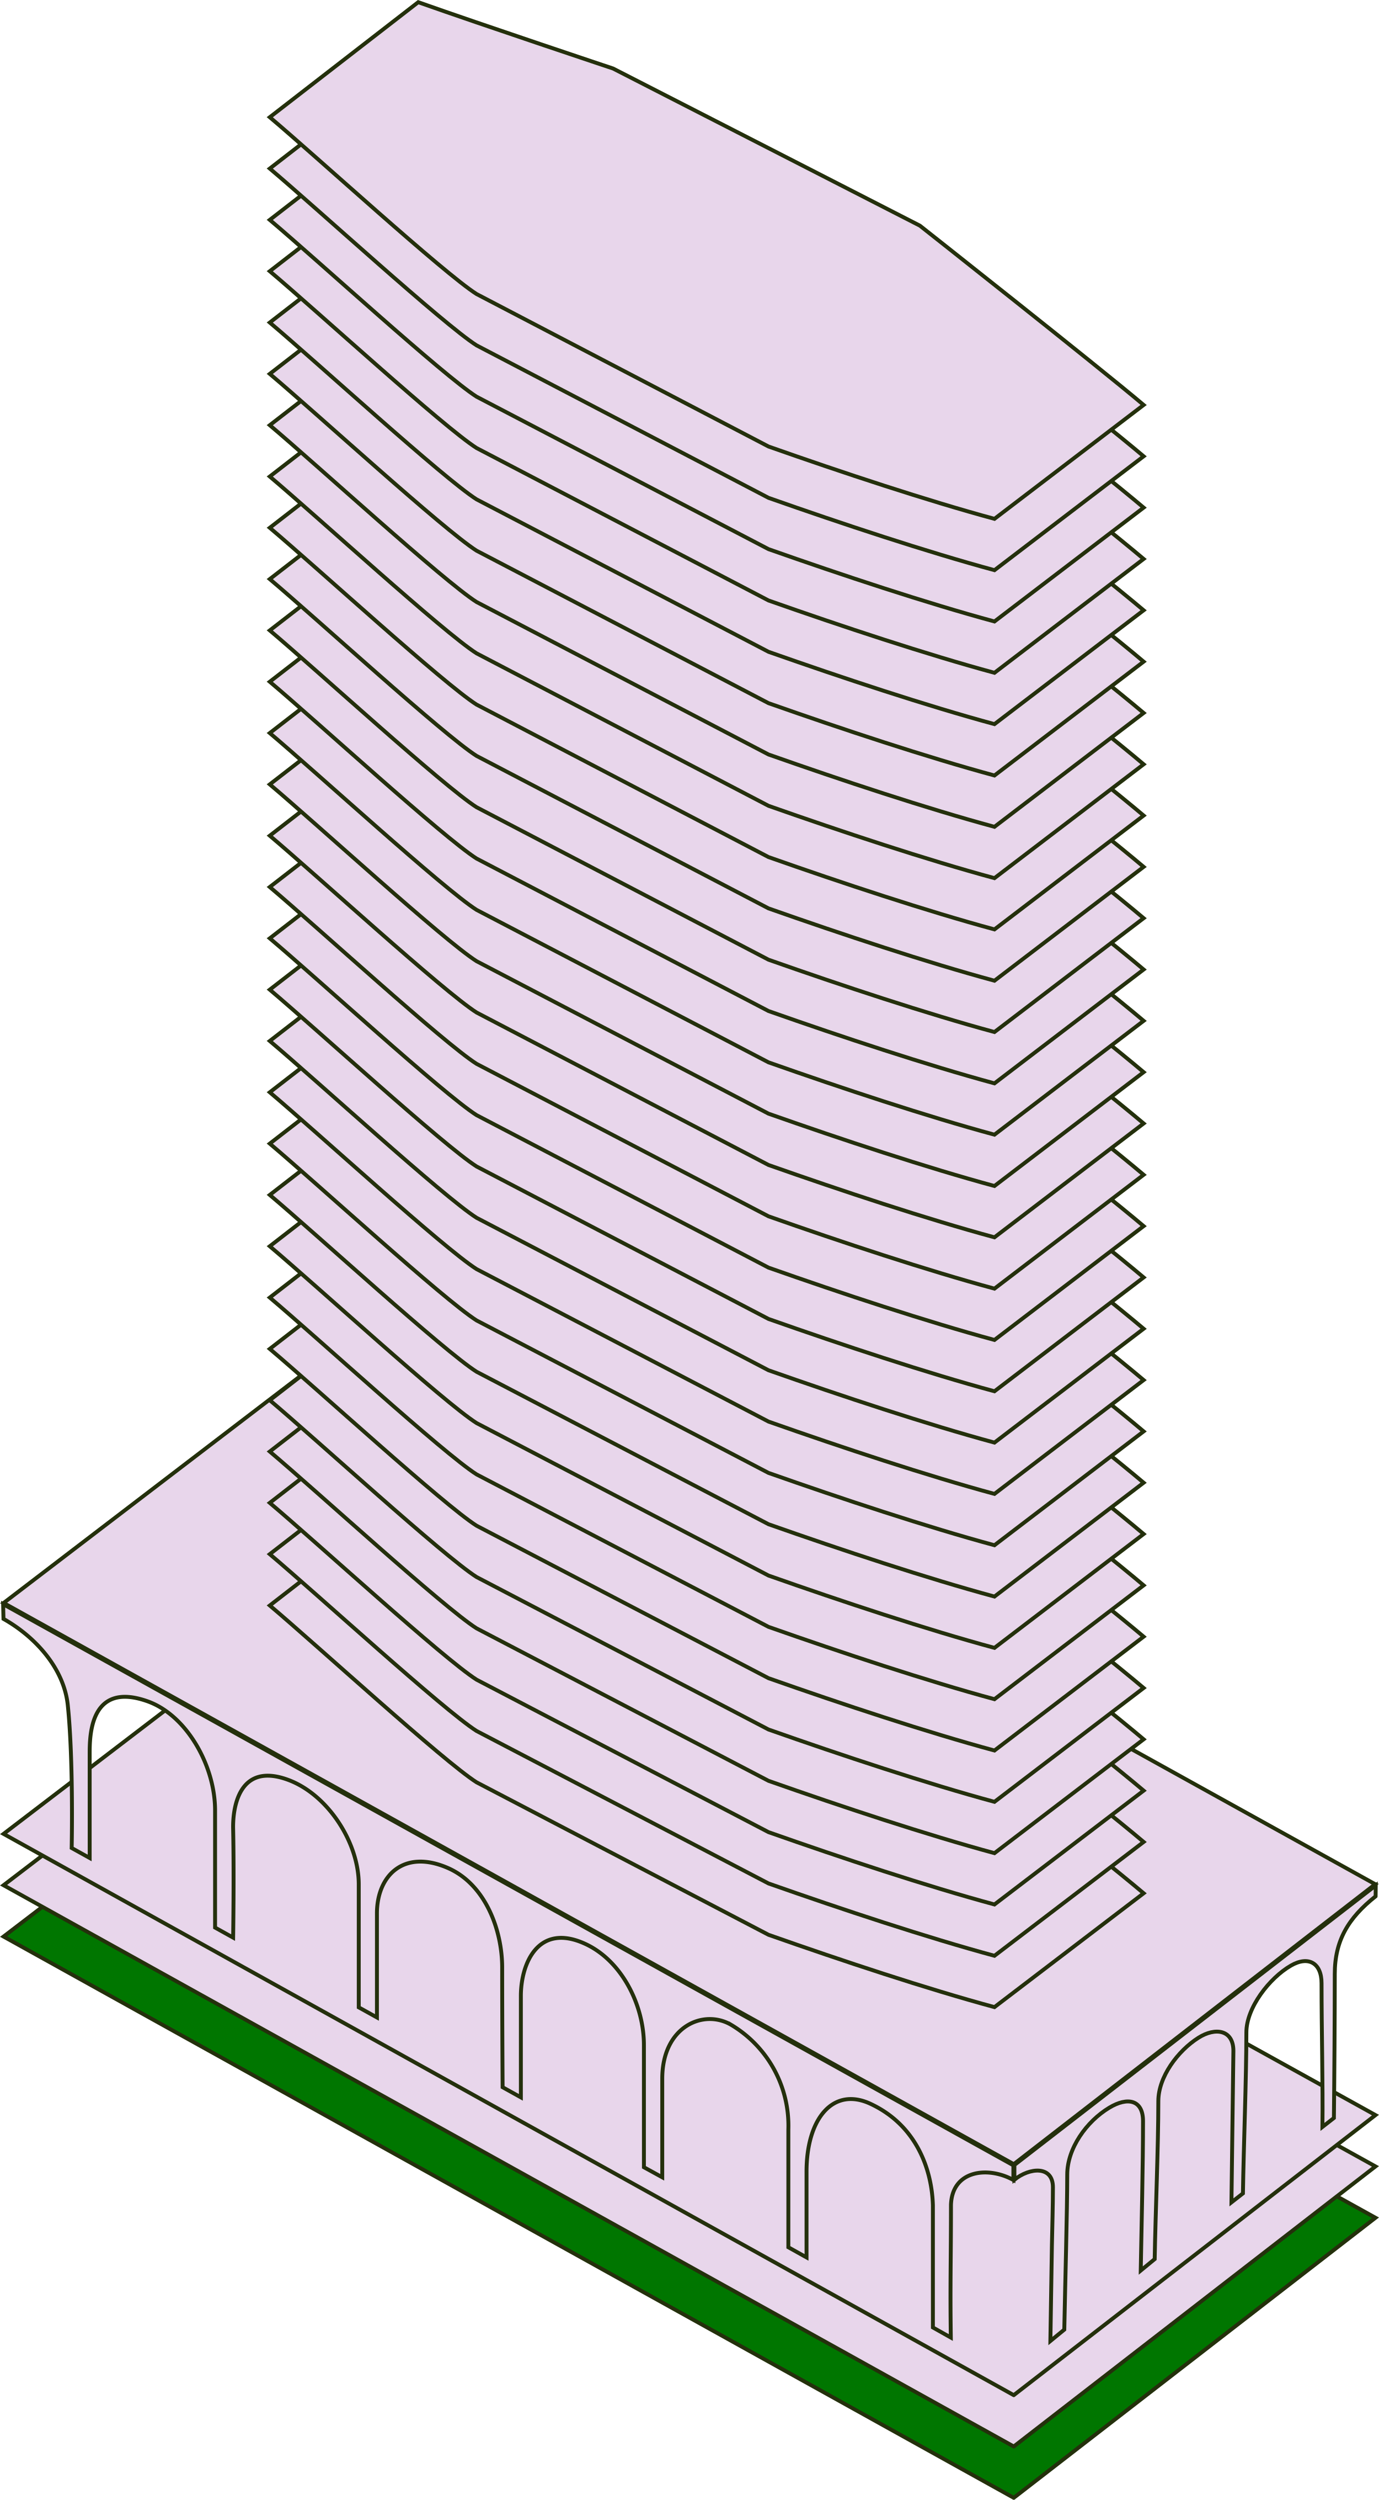 <?xml version="1.0" encoding="UTF-8"?>
<svg xmlns="http://www.w3.org/2000/svg" width="176.949" height="320.531" viewBox="0 0 176.949 320.531">
  <g id="levels" transform="translate(0.111 0.001)">
    <g id="Group_123" data-name="Group 123" transform="translate(0.29 0.28)">
      <path id="Path_71" data-name="Path 71" d="M130.083,753.518.46,681.55l46.611-35.6L176.5,717.608l-46.414,35.91Z" transform="translate(-0.404 -433.518)" fill="#007600" stroke="#24300c" stroke-miterlimit="10" stroke-width="0.5"></path>
      <path id="Path_72" data-name="Path 72" d="M130.083,733.518.46,661.55l46.611-35.6L176.5,697.608l-46.414,35.91Z" transform="translate(-0.404 -420.1)" fill="#e8d6eb" stroke="#24300c" stroke-miterlimit="10" stroke-width="0.5"></path>
      <path id="Path_73" data-name="Path 73" d="M130.083,713.518.46,641.55l46.611-35.6L176.5,677.608l-46.414,35.91Z" transform="translate(-0.404 -406.682)" fill="#e8d6eb" stroke="#24300c" stroke-miterlimit="10" stroke-width="0.5"></path>
      <g id="Group_122" data-name="Group 122" transform="translate(0 205.409)">
        <path id="Path_74" data-name="Path 74" d="M129.917,696.564.29,624.61.336,626.5c4.054,2.281,7.753,6.305,8.25,11.054.74,7.1.5,18.323.5,18.323l2.31,1.28V643.815c0-2.287.007-9.359,7.4-6.756,5.019,1.767,8.691,8.23,8.691,14v15.023l2.317,1.287s.128-8,0-13.976c-.056-2.633.717-8.662,7.161-6.213,4.969,1.889,8.958,7.941,8.958,13.358v15.773l2.333,1.293V664.271c0-4.857,3.426-8.28,9.07-5.844,4.861,2.1,7,7.984,7,12.782,0,6.759.056,15.342.056,15.342l2.343,1.3v-13c0-4.183,2.228-9.428,8.227-6.694,4.683,2.136,7.562,7.8,7.562,12.986v15.668l2.353,1.29V685.451c0-6.674,5.272-8.981,8.839-6.9a15.04,15.04,0,0,1,7.342,13.423v15.1l2.333,1.3v-11c0-6.858,3.436-10.909,8.191-8.7,6.042,2.807,7.9,8.615,8.023,13.022v15.661l2.3,1.293c-.1-7,.02-9.652.02-17,.138-4.482,4.755-5,8.007-3.2v-1.886Z" transform="translate(-0.29 -624.61)" fill="#e8d6eb" stroke="#24300c" stroke-miterlimit="10" stroke-width="0.5"></path>
        <path id="Path_75" data-name="Path 75" d="M441.038,735.605c-3.518,2.787-5.239,5.687-5.239,9.958,0,5.308-.056,13.776-.112,18.468l-1.471,1.145c.066-5.417-.115-12.36-.115-18.432,0-2.57-1.662-3.561-3.926-2.258-2.764,1.593-5.72,5.41-5.72,8.56,0,5.966-.352,14.661-.441,20.653l-1.474,1.149.25-19.423c0-2.718-2.32-3.054-4.482-1.685-2.649,1.675-5.15,5.019-5.15,8.128,0,5.868-.365,14.276-.467,20.255l-1.79,1.468c.1-5.5.293-13.46.293-19.173,0-2.731-1.984-3.123-4.331-1.708-2.929,1.764-5.394,5.213-5.394,8.579,0,4.64-.267,14.045-.378,19.877l-1.784,1.461c.066-3.311.128-8.925.194-12.235.046-2.317.132-5.157.132-7.48,0-2.81-2.995-2.544-4.943-.968v-1.889l46.365-35.847-.016,1.392Z" transform="translate(-264.926 -698.142)" fill="#e8d6eb" stroke="#24300c" stroke-miterlimit="10" stroke-width="0.5"></path>
      </g>
      <path id="Path_76" data-name="Path 76" d="M130.1,623.518.48,551.557l46.6-35.607,129.4,71.671L130.1,623.515Z" transform="translate(-0.417 -346.299)" fill="#e8d6eb" stroke="#24300c" stroke-miterlimit="10" stroke-width="0.5"></path>
      <path id="Path_77" data-name="Path 77" d="M130.841,617.7c-4.255-2.708-20.512-17.6-26.531-22.671l19.047-14.746c8.336,2.945,25.007,8.507,25.007,8.507l39.368,20.15s22.73,17.929,28.709,22.987l-19.143,14.6h0c-8.688-2.353-19.485-5.927-28.992-9.274L130.841,617.7Z" transform="translate(-70.093 -389.447)" fill="#e8d6eb" stroke="#24300c" stroke-miterlimit="10" stroke-width="0.5"></path>
      <path id="Path_78" data-name="Path 78" d="M130.841,597.7c-4.255-2.708-20.512-17.6-26.531-22.671l19.047-14.746c8.336,2.945,25.007,8.507,25.007,8.507l39.368,20.15s22.73,17.929,28.709,22.987l-19.143,14.6h0c-8.688-2.353-19.485-5.927-28.992-9.274L130.841,597.7Z" transform="translate(-70.093 -376.028)" fill="#e8d6eb" stroke="#24300c" stroke-miterlimit="10" stroke-width="0.5"></path>
      <path id="Path_79" data-name="Path 79" d="M130.841,577.7c-4.255-2.708-20.512-17.6-26.531-22.671l19.047-14.746c8.336,2.945,25.007,8.507,25.007,8.507l39.368,20.15s22.73,17.929,28.709,22.987l-19.143,14.6h0c-8.688-2.353-19.485-5.927-28.992-9.274L130.841,577.7Z" transform="translate(-70.093 -362.608)" fill="#e8d6eb" stroke="#24300c" stroke-miterlimit="10" stroke-width="0.5"></path>
      <path id="Path_80" data-name="Path 80" d="M130.841,557.7c-4.255-2.708-20.512-17.6-26.531-22.671l19.047-14.746c8.336,2.945,25.007,8.507,25.007,8.507l39.368,20.15s22.73,17.929,28.709,22.987l-19.143,14.6h0c-8.688-2.353-19.485-5.927-28.992-9.274L130.841,557.7Z" transform="translate(-70.093 -349.188)" fill="#e8d6eb" stroke="#24300c" stroke-miterlimit="10" stroke-width="0.5"></path>
      <path id="Path_81" data-name="Path 81" d="M130.841,537.7c-4.255-2.708-20.512-17.6-26.531-22.671l19.047-14.746c8.336,2.945,25.007,8.507,25.007,8.507l39.368,20.15s22.73,17.929,28.709,22.987l-19.143,14.6h0c-8.688-2.353-19.485-5.927-28.992-9.274L130.841,537.7Z" transform="translate(-70.093 -335.769)" fill="#e8d6eb" stroke="#24300c" stroke-miterlimit="10" stroke-width="0.5"></path>
      <path id="Path_82" data-name="Path 82" d="M130.841,517.7c-4.255-2.708-20.512-17.6-26.531-22.671l19.047-14.746c8.336,2.945,25.007,8.507,25.007,8.507l39.368,20.15s22.73,17.929,28.709,22.987l-19.143,14.6h0c-8.688-2.353-19.485-5.927-28.992-9.274L130.841,517.7Z" transform="translate(-70.093 -322.349)" fill="#e8d6eb" stroke="#24300c" stroke-miterlimit="10" stroke-width="0.5"></path>
      <path id="Path_83" data-name="Path 83" d="M130.841,497.7c-4.255-2.708-20.512-17.6-26.531-22.671l19.047-14.746c8.336,2.945,25.007,8.507,25.007,8.507l39.368,20.15s22.73,17.929,28.709,22.987l-19.143,14.6h0c-8.688-2.353-19.485-5.927-28.992-9.274L130.841,497.7Z" transform="translate(-70.093 -308.93)" fill="#e8d6eb" stroke="#24300c" stroke-miterlimit="10" stroke-width="0.5"></path>
      <path id="Path_84" data-name="Path 84" d="M130.841,477.7c-4.255-2.708-20.512-17.6-26.531-22.671l19.047-14.746c8.336,2.945,25.007,8.507,25.007,8.507l39.368,20.15s22.73,17.929,28.709,22.987l-19.143,14.6h0c-8.688-2.353-19.485-5.927-28.992-9.274L130.841,477.7Z" transform="translate(-70.093 -295.51)" fill="#e8d6eb" stroke="#24300c" stroke-miterlimit="10" stroke-width="0.5"></path>
      <path id="Path_85" data-name="Path 85" d="M130.841,457.7c-4.255-2.708-20.512-17.6-26.531-22.671l19.047-14.746c8.336,2.945,25.007,8.507,25.007,8.507l39.368,20.15s22.73,17.929,28.709,22.987l-19.143,14.6h0c-8.688-2.353-19.485-5.927-28.992-9.274L130.841,457.7Z" transform="translate(-70.093 -282.091)" fill="#e8d6eb" stroke="#24300c" stroke-miterlimit="10" stroke-width="0.5"></path>
      <path id="Path_86" data-name="Path 86" d="M130.841,437.7c-4.255-2.708-20.512-17.6-26.531-22.671l19.047-14.746c8.336,2.945,25.007,8.507,25.007,8.507l39.368,20.15s22.73,17.929,28.709,22.987l-19.143,14.6h0c-8.688-2.353-19.485-5.927-28.992-9.274L130.841,437.7Z" transform="translate(-70.093 -268.671)" fill="#e8d6eb" stroke="#24300c" stroke-miterlimit="10" stroke-width="0.5"></path>
      <path id="Path_87" data-name="Path 87" d="M130.841,417.7c-4.255-2.708-20.512-17.6-26.531-22.671l19.047-14.746c8.336,2.945,25.007,8.507,25.007,8.507l39.368,20.15s22.73,17.929,28.709,22.987l-19.143,14.6h0c-8.688-2.353-19.485-5.927-28.992-9.274L130.841,417.7Z" transform="translate(-70.093 -255.252)" fill="#e8d6eb" stroke="#24300c" stroke-miterlimit="10" stroke-width="0.5"></path>
      <path id="Path_88" data-name="Path 88" d="M130.841,397.7c-4.255-2.708-20.512-17.6-26.531-22.671l19.047-14.746c8.336,2.945,25.007,8.507,25.007,8.507l39.368,20.15s22.73,17.929,28.709,22.987l-19.143,14.6h0c-8.688-2.353-19.485-5.927-28.992-9.274L130.841,397.7Z" transform="translate(-70.093 -241.832)" fill="#e8d6eb" stroke="#24300c" stroke-miterlimit="10" stroke-width="0.5"></path>
      <path id="Path_89" data-name="Path 89" d="M130.841,377.7c-4.255-2.708-20.512-17.6-26.531-22.671l19.047-14.746c8.336,2.945,25.007,8.507,25.007,8.507l39.368,20.15s22.73,17.929,28.709,22.987l-19.143,14.6h0c-8.688-2.353-19.485-5.927-28.992-9.274L130.841,377.7Z" transform="translate(-70.093 -228.412)" fill="#e8d6eb" stroke="#24300c" stroke-miterlimit="10" stroke-width="0.5"></path>
      <path id="Path_90" data-name="Path 90" d="M130.841,357.7c-4.255-2.708-20.512-17.6-26.531-22.671l19.047-14.746c8.336,2.945,25.007,8.507,25.007,8.507l39.368,20.15s22.73,17.929,28.709,22.987l-19.143,14.6h0c-8.688-2.353-19.485-5.927-28.992-9.274L130.841,357.7Z" transform="translate(-70.093 -214.993)" fill="#e8d6eb" stroke="#24300c" stroke-miterlimit="10" stroke-width="0.5"></path>
      <path id="Path_91" data-name="Path 91" d="M130.841,337.7c-4.255-2.708-20.512-17.6-26.531-22.671l19.047-14.746c8.336,2.945,25.007,8.507,25.007,8.507l39.368,20.15s22.73,17.929,28.709,22.987l-19.143,14.6h0c-8.688-2.353-19.485-5.927-28.992-9.274L130.841,337.7Z" transform="translate(-70.093 -201.573)" fill="#e8d6eb" stroke="#24300c" stroke-miterlimit="10" stroke-width="0.5"></path>
      <path id="Path_92" data-name="Path 92" d="M130.841,317.7c-4.255-2.708-20.512-17.6-26.531-22.671l19.047-14.746c8.336,2.945,25.007,8.507,25.007,8.507l39.368,20.15s22.73,17.929,28.709,22.987l-19.143,14.6h0c-8.688-2.353-19.485-5.927-28.992-9.274L130.841,317.7Z" transform="translate(-70.093 -188.154)" fill="#e8d6eb" stroke="#24300c" stroke-miterlimit="10" stroke-width="0.5"></path>
      <path id="Path_93" data-name="Path 93" d="M130.841,297.7c-4.255-2.708-20.512-17.6-26.531-22.671l19.047-14.746c8.336,2.945,25.007,8.507,25.007,8.507l39.368,20.15s22.73,17.929,28.709,22.987l-19.143,14.6h0c-8.688-2.353-19.485-5.927-28.992-9.274L130.841,297.7Z" transform="translate(-70.093 -174.734)" fill="#e8d6eb" stroke="#24300c" stroke-miterlimit="10" stroke-width="0.5"></path>
      <path id="Path_94" data-name="Path 94" d="M130.841,277.7c-4.255-2.708-20.512-17.6-26.531-22.671l19.047-14.746c8.336,2.945,25.007,8.507,25.007,8.507l39.368,20.15s22.73,17.929,28.709,22.987l-19.143,14.6h0c-8.688-2.353-19.485-5.927-28.992-9.274L130.841,277.7Z" transform="translate(-70.093 -161.315)" fill="#e8d6eb" stroke="#24300c" stroke-miterlimit="10" stroke-width="0.5"></path>
      <path id="Path_95" data-name="Path 95" d="M130.841,257.7c-4.255-2.708-20.512-17.6-26.531-22.671l19.047-14.746c8.336,2.945,25.007,8.507,25.007,8.507l39.368,20.15s22.73,17.929,28.709,22.987l-19.143,14.6h0c-8.688-2.353-19.485-5.927-28.992-9.274L130.841,257.7Z" transform="translate(-70.093 -147.895)" fill="#e8d6eb" stroke="#24300c" stroke-miterlimit="10" stroke-width="0.5"></path>
      <path id="Path_96" data-name="Path 96" d="M130.841,237.7c-4.255-2.708-20.512-17.6-26.531-22.671l19.047-14.746c8.336,2.945,25.007,8.507,25.007,8.507l39.368,20.15s22.73,17.929,28.709,22.987l-19.143,14.6h0c-8.688-2.353-19.485-5.927-28.992-9.274L130.841,237.7Z" transform="translate(-70.093 -134.476)" fill="#e8d6eb" stroke="#24300c" stroke-miterlimit="10" stroke-width="0.5"></path>
      <path id="Path_97" data-name="Path 97" d="M130.841,217.7c-4.255-2.708-20.512-17.6-26.531-22.671l19.047-14.746c8.336,2.945,25.007,8.507,25.007,8.507l39.368,20.15s22.73,17.929,28.709,22.987l-19.143,14.6h0c-8.688-2.353-19.485-5.927-28.992-9.274L130.841,217.7Z" transform="translate(-70.093 -121.056)" fill="#e8d6eb" stroke="#24300c" stroke-miterlimit="10" stroke-width="0.5"></path>
      <path id="Path_98" data-name="Path 98" d="M130.841,197.7c-4.255-2.708-20.512-17.6-26.531-22.671l19.047-14.746c8.336,2.945,25.007,8.507,25.007,8.507l39.368,20.15s22.73,17.929,28.709,22.987l-19.143,14.6h0c-8.688-2.353-19.485-5.927-28.992-9.274L130.841,197.7Z" transform="translate(-70.093 -107.636)" fill="#e8d6eb" stroke="#24300c" stroke-miterlimit="10" stroke-width="0.5"></path>
      <path id="Path_99" data-name="Path 99" d="M130.841,177.7c-4.255-2.708-20.512-17.6-26.531-22.671l19.047-14.746c8.336,2.945,25.007,8.507,25.007,8.507l39.368,20.15s22.73,17.929,28.709,22.987l-19.143,14.6h0c-8.688-2.353-19.485-5.927-28.992-9.274L130.841,177.7Z" transform="translate(-70.093 -94.208)" fill="#e8d6eb" stroke="#24300c" stroke-miterlimit="10" stroke-width="0.5"></path>
      <path id="Path_100" data-name="Path 100" d="M130.841,157.7c-4.255-2.708-20.512-17.6-26.531-22.671l19.047-14.746c8.336,2.945,25.007,8.507,25.007,8.507l39.368,20.15s22.73,17.929,28.709,22.987l-19.143,14.6h0c-8.688-2.353-19.485-5.927-28.992-9.274L130.841,157.7Z" transform="translate(-70.093 -80.79)" fill="#e8d6eb" stroke="#24300c" stroke-miterlimit="10" stroke-width="0.5"></path>
      <path id="Path_101" data-name="Path 101" d="M130.841,137.7c-4.255-2.708-20.512-17.6-26.531-22.671l19.047-14.746c8.336,2.945,25.007,8.507,25.007,8.507l39.368,20.15s22.73,17.929,28.709,22.987l-19.143,14.6h0c-8.688-2.353-19.485-5.927-28.992-9.274L130.841,137.7Z" transform="translate(-70.093 -67.371)" fill="#e8d6eb" stroke="#24300c" stroke-miterlimit="10" stroke-width="0.5"></path>
      <path id="Path_102" data-name="Path 102" d="M130.841,117.7c-4.255-2.708-20.512-17.6-26.531-22.671L123.357,80.28c8.336,2.945,25.007,8.507,25.007,8.507l39.368,20.15s22.73,17.929,28.709,22.987l-19.143,14.6h0c-8.688-2.353-19.485-5.927-28.992-9.274L130.841,117.7Z" transform="translate(-70.093 -53.953)" fill="#e8d6eb" stroke="#24300c" stroke-miterlimit="10" stroke-width="0.5"></path>
      <path id="Path_103" data-name="Path 103" d="M130.841,97.7c-4.255-2.708-20.512-17.6-26.531-22.671L123.357,60.28c8.336,2.945,25.007,8.507,25.007,8.507l39.368,20.15s22.73,17.929,28.709,22.987l-19.143,14.6h0c-8.688-2.353-19.485-5.927-28.992-9.274L130.841,97.7Z" transform="translate(-70.093 -40.535)" fill="#e8d6eb" stroke="#24300c" stroke-miterlimit="10" stroke-width="0.5"></path>
      <path id="Path_104" data-name="Path 104" d="M130.841,77.7c-4.255-2.708-20.512-17.6-26.531-22.671L123.357,40.28c8.336,2.945,25.007,8.507,25.007,8.507l39.368,20.15s22.73,17.929,28.709,22.987l-19.143,14.6h0c-8.688-2.353-19.485-5.927-28.992-9.274L130.841,77.7Z" transform="translate(-70.093 -27.117)" fill="#e8d6eb" stroke="#24300c" stroke-miterlimit="10" stroke-width="0.5"></path>
      <path id="Path_105" data-name="Path 105" d="M130.841,57.7c-4.255-2.708-20.512-17.6-26.531-22.671L123.357,20.28c8.336,2.945,25.007,8.507,25.007,8.507l39.368,20.15s22.73,17.929,28.709,22.987L197.3,86.528h0c-8.688-2.353-19.485-5.927-28.992-9.274L130.841,57.7Z" transform="translate(-70.093 -13.698)" fill="#e8d6eb" stroke="#24300c" stroke-miterlimit="10" stroke-width="0.5"></path>
      <path id="Path_106" data-name="Path 106" d="M130.841,37.7c-4.255-2.708-20.512-17.6-26.531-22.671L123.357.28c8.336,2.945,25.007,8.507,25.007,8.507l39.368,20.15s22.73,17.929,28.709,22.987L197.3,66.528h0c-8.688-2.353-19.485-5.927-28.992-9.274L130.841,37.7Z" transform="translate(-70.093 -0.28)" fill="#e8d6eb" stroke="#24300c" stroke-miterlimit="10" stroke-width="0.5"></path>
    </g>
  </g>
</svg>
